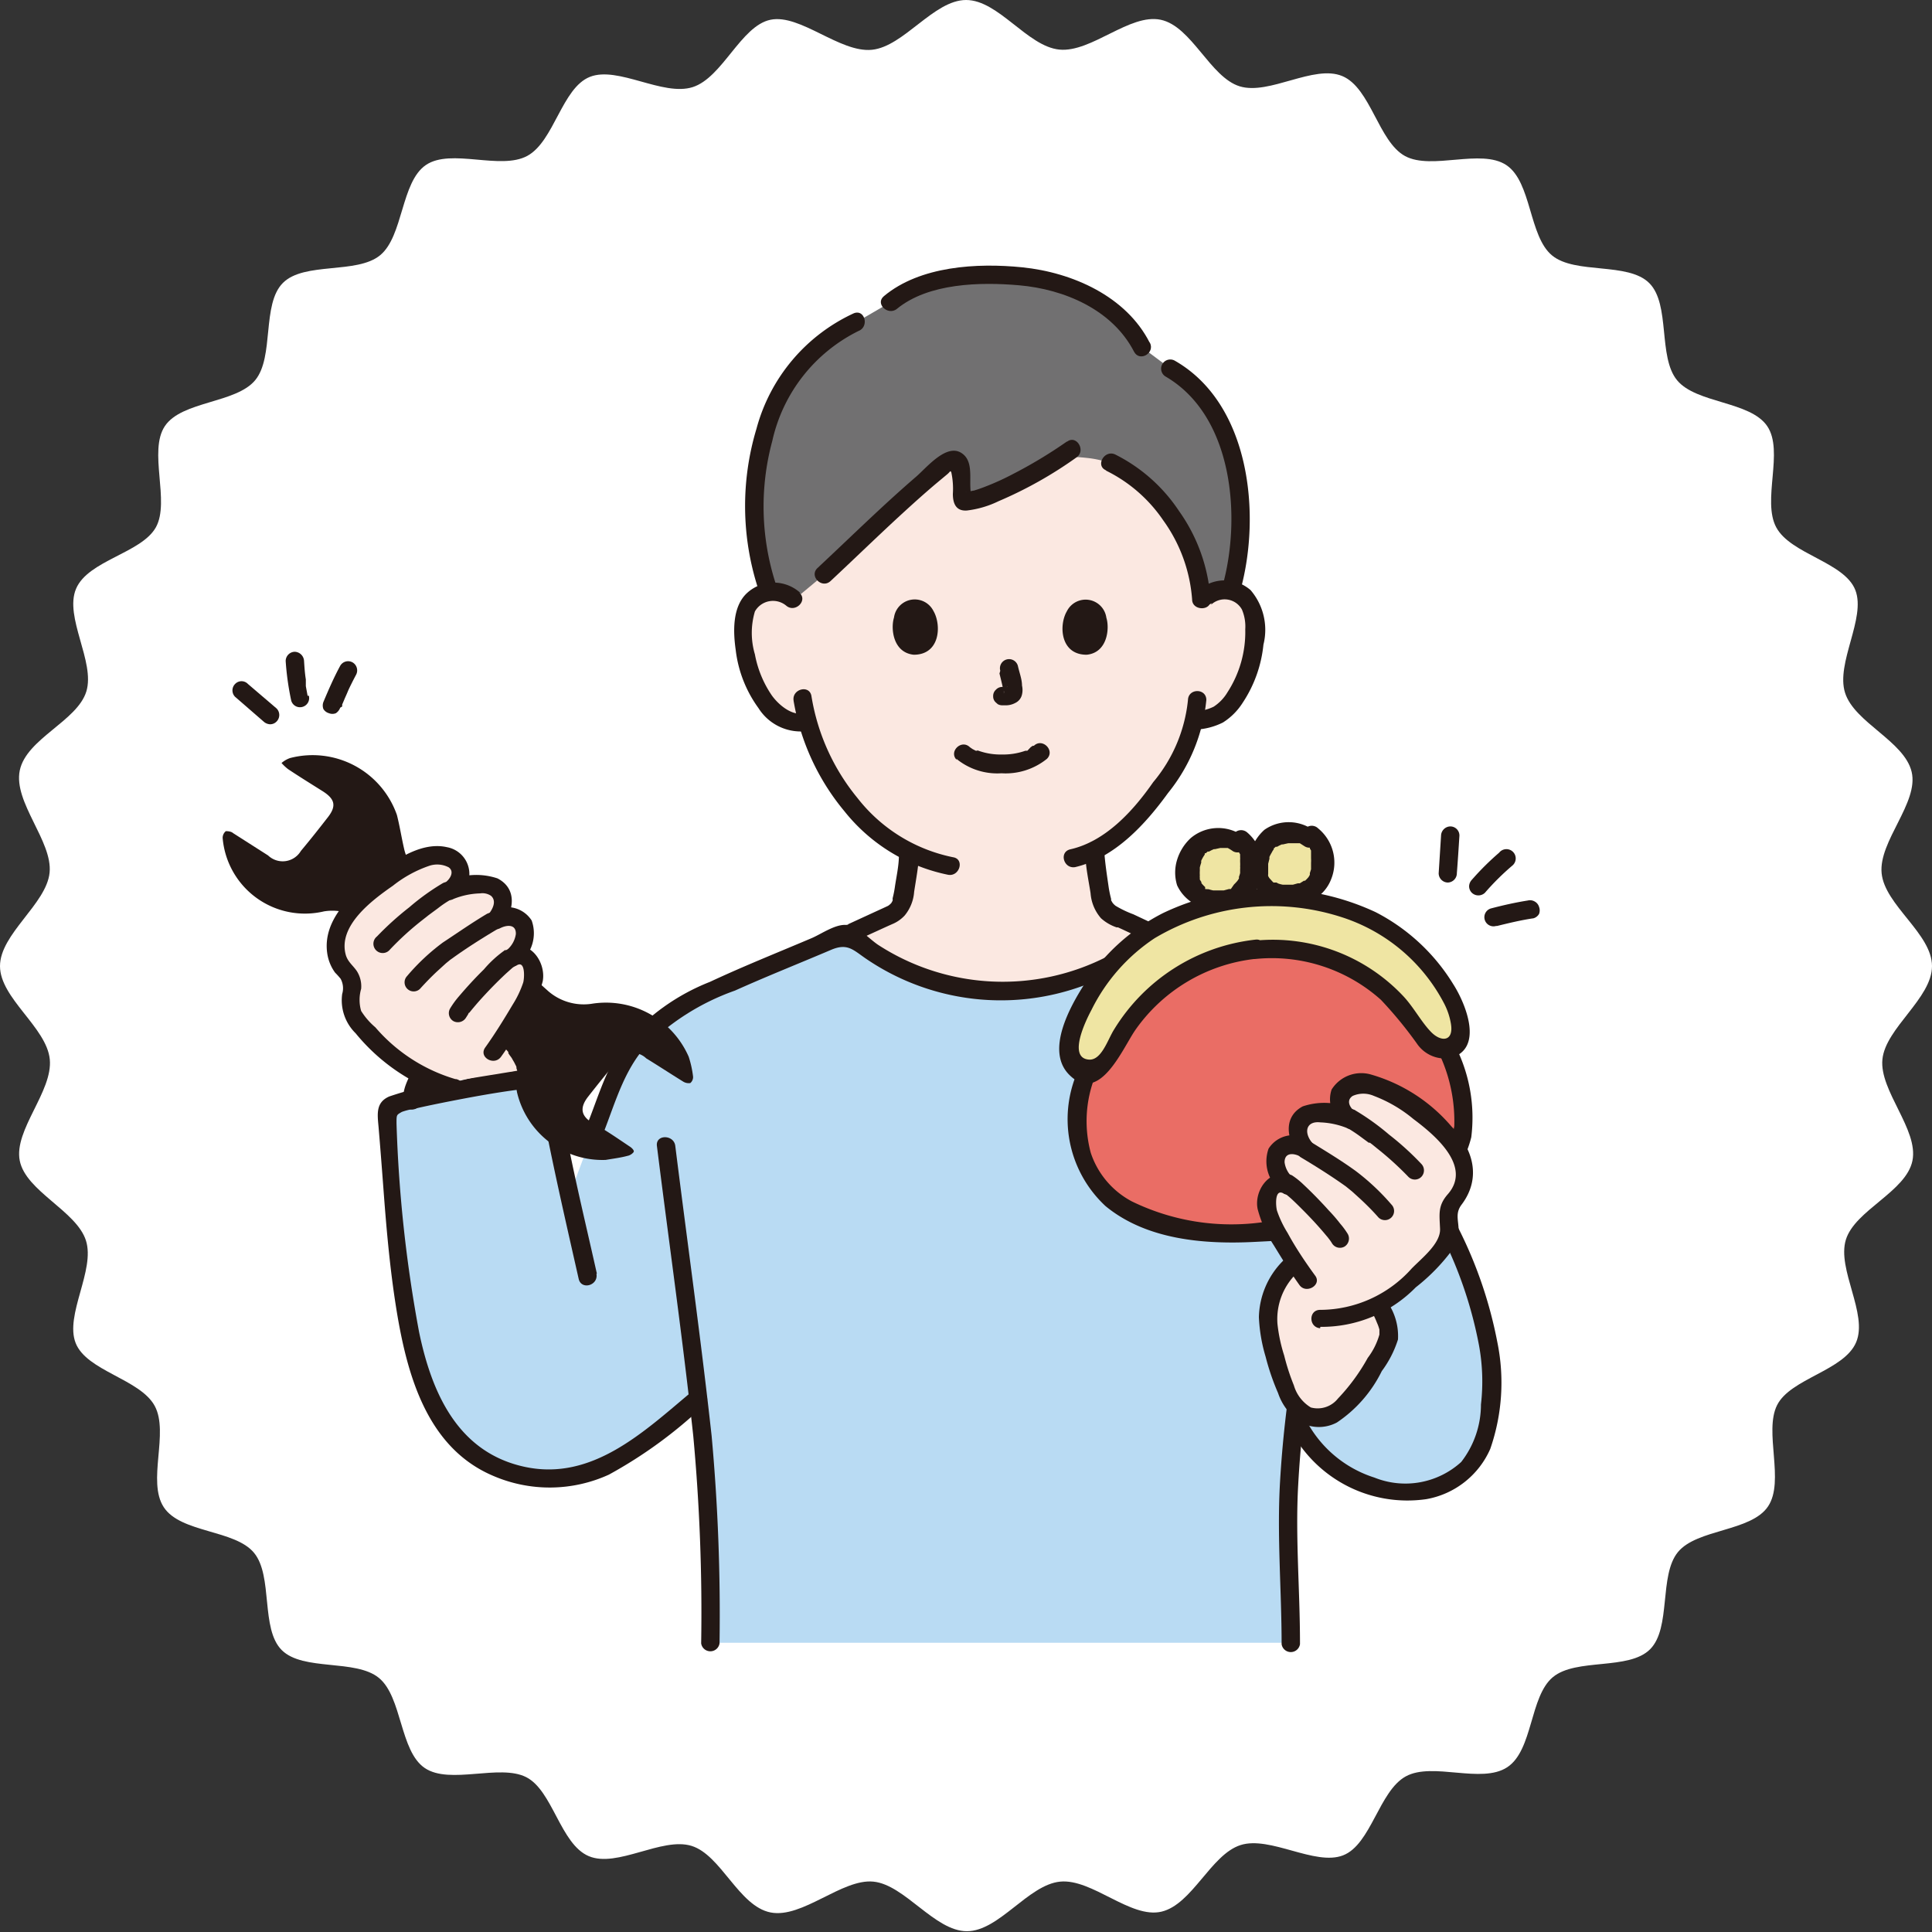 <svg xmlns="http://www.w3.org/2000/svg" viewBox="0 0 97.79 97.79"><rect x="0" y="0" width="97.79" height="97.79" fill="#333333" stroke="none"/><defs><style>.cls-1{fill:#fff;}.cls-2{fill:#fbe8e1;}.cls-3{fill:#717071;}.cls-4{fill:#b9dbf3;}.cls-5{fill:#231815;}.cls-6{fill:#ea6d65;}.cls-7{fill:#efe5a3;}</style></defs><g id="レイヤー_2" data-name="レイヤー 2"><g id="レイヤー_1-2" data-name="レイヤー 1"><path class="cls-1" d="M97.79,48.9c0,1.63-2.35,3.13-2.51,4.72s1.84,3.56,1.52,5.13-2.91,2.5-3.37,4,1.13,3.75.52,5.19-3.32,1.83-4,3.18.4,3.85-.46,5.13-3.59,1.13-4.56,2.31-.33,3.84-1.41,4.92-3.74.43-4.92,1.41-1,3.7-2.31,4.56-3.77-.28-5.13.46-1.76,3.45-3.18,4-3.69-1-5.19-.52-2.44,3-4,3.37-3.51-1.68-5.13-1.52-3.09,2.51-4.72,2.51-3.14-2.35-4.73-2.51S40.61,97.12,39,96.8s-2.5-2.91-4-3.37-3.76,1.13-5.2.52-1.82-3.32-3.17-4-3.86.4-5.13-.46-1.14-3.59-2.32-4.56-3.84-.33-4.92-1.41-.43-3.74-1.4-4.92-3.71-1-4.57-2.31.28-3.77-.46-5.13-3.44-1.76-4-3.18,1-3.69.52-5.19S1.31,60.3,1,58.75s1.68-3.51,1.52-5.13S0,50.53,0,48.9s2.35-3.14,2.51-4.73S.67,40.61,1,39s2.91-2.5,3.37-4-1.13-3.76-.52-5.2S7.16,28,7.89,26.69s-.4-3.86.46-5.13,3.6-1.14,4.57-2.32.32-3.84,1.4-4.92,3.74-.43,4.92-1.4,1.05-3.71,2.32-4.57,3.77.28,5.13-.46,1.75-3.44,3.17-4,3.69,1,5.2.52S37.5,1.31,39,1s3.51,1.68,5.13,1.52S47.26,0,48.9,0,52,2.35,53.62,2.51,57.18.67,58.75,1s2.5,2.91,4,3.37,3.75-1.12,5.19-.52,1.83,3.32,3.18,4.05,3.85-.4,5.13.46,1.13,3.6,2.31,4.57,3.84.32,4.92,1.4.43,3.74,1.41,4.92,3.7,1.05,4.56,2.32-.28,3.77.46,5.13,3.45,1.75,4,3.17-1,3.69-.52,5.2,3,2.44,3.37,4-1.68,3.51-1.52,5.13S97.79,47.26,97.79,48.9Z"/><g id="man"><path class="cls-2" d="M58.66,47.44l-2-.93c-1-.36-1-1-1.08-1.71A17.78,17.78,0,0,1,55.39,43c2.46-1.27,4.4-4.61,4.75-5.56.06-.19.19-.56.3-1h.05a2.54,2.54,0,0,0,1.34-.4,4,4,0,0,0,1-1.33,6.36,6.36,0,0,0,.63-3.29,2.18,2.18,0,0,0-.22-.83,1.43,1.43,0,0,0-1-.7h-.1a1.54,1.54,0,0,0-1.34.47,8.18,8.18,0,0,0-1.19-3.77,8.82,8.82,0,0,0-3.37-3.18,5.09,5.09,0,0,0-1.13-.27,10,10,0,0,0-1.35-.07c-1.61,1.07-3.93,2.27-5,2.3a7,7,0,0,1-.19-1.73c0-.29-.31-.5-.52-.34-1.93,1.47-4.55,4.07-6.37,5.76l-1.43,1.19A1.51,1.51,0,0,0,39,29.91h-.1a1.45,1.45,0,0,0-1.06.7,2,2,0,0,0-.21.83,6.17,6.17,0,0,0,.63,3.29,3.89,3.89,0,0,0,1,1.33,1.64,1.64,0,0,0,1.45.44l.12,0a10.56,10.56,0,0,0,2,4.09,10.38,10.38,0,0,0,3,2.55,15.73,15.73,0,0,1-.21,1.68c-.12.71-.08,1.35-1.08,1.71l-1.73.8s.14,6.37,7.77,6.37S58.66,47.44,58.66,47.44Z"/><path class="cls-3" d="M62.58,24.06a9.1,9.1,0,0,0-.46-1.72,6.71,6.71,0,0,0-2.87-3.68l-1.46-1.09a6.89,6.89,0,0,0-3.8-3.1c-2.35-.91-7.11-.7-8.93.84l-1.72,1c-2.18.83-4,3.34-4.65,5.71s-.66,5.93.24,7.92l.1,0a1.51,1.51,0,0,1,1.23.36l1.43-1.19c1.82-1.69,4.44-4.29,6.37-5.76.21-.16.51.05.52.34a7,7,0,0,0,.19,1.73c1,0,3.35-1.23,5-2.3a10,10,0,0,1,1.35.07,5.09,5.09,0,0,1,1.13.27,8.82,8.82,0,0,1,3.37,3.18,8.18,8.18,0,0,1,1.19,3.77,1.54,1.54,0,0,1,1.34-.47l.18,0A13.23,13.23,0,0,0,62.58,24.06Z"/><path class="cls-4" d="M65.34,83.15c0-2.18-.13-4.94-.13-6.87,0-1.2.16-3,.33-4.44l0,0a6.24,6.24,0,0,0,4.35,3.48,4.34,4.34,0,0,0,4.85-1.84,6.05,6.05,0,0,0,.54-2,11.27,11.27,0,0,0-.39-5,22.5,22.5,0,0,0-1.57-4.16s-1.4-3.3-3.43-6.9a17.12,17.12,0,0,0-5.29-5.89c-1.57-.64-3.75-1.67-5.31-2.34a.42.42,0,0,0-.42.05,15.3,15.3,0,0,1-8,2.94,11.85,11.85,0,0,1-7.8-2.84.44.44,0,0,0-.43,0c-1.55.66-3.72,1.59-5.28,2.23a20.56,20.56,0,0,0-4.09,2.19,7.71,7.71,0,0,0-2.24,3c-.26.65-.7,2-1.17,3,0,0-.54,1.38-1,2.68-.41-1.86-.79-3.63-1.13-5.54a.4.4,0,0,0-.4-.32,51.05,51.05,0,0,0-7.45,1.35.39.39,0,0,0-.27.41A103.75,103.75,0,0,0,20.82,67.7c.56,2.63,1.54,5.18,3.94,6.38a6.67,6.67,0,0,0,5.84.15,24.7,24.7,0,0,0,4.73-3.45c.08.61.15,1.21.22,1.78.27,2.25.4,8.41.4,10.59Z"/><path class="cls-5" d="M30.27,58c.73-1.64,1.11-3.45,2.26-4.86a12.07,12.07,0,0,1,4.67-3c1.6-.72,3.24-1.37,4.86-2.06.84-.36,1.12,0,1.78.45a12.11,12.11,0,0,0,11.87,1,17.92,17.92,0,0,0,1.82-.88c.78-.44,1.32-1,2.22-.78,1.62.48,3.19,1.45,4.76,2.09.55.23.79-.67.25-.89-1-.41-2-.84-2.92-1.28a10.47,10.47,0,0,0-2.38-1C58.39,46.61,57,48,56.07,48.4a11.58,11.58,0,0,1-11.63-.58c-.47-.32-1-.93-1.57-1s-1.3.46-1.8.67c-1.72.73-3.45,1.42-5.14,2.21a10.8,10.8,0,0,0-4.29,3.07c-1.08,1.43-1.45,3.14-2.17,4.75-.25.54.55,1,.8.47Z"/><path class="cls-5" d="M54,22.35A23.7,23.7,0,0,1,51.26,24a12.86,12.86,0,0,1-1.36.62q-.3.12-.6.21a1.46,1.46,0,0,0-.3.07c-.11.06-.19-.06,0,.07l.22.28c-.29-.7.19-1.86-.57-2.33s-1.75.75-2.27,1.2c-1.72,1.48-3.34,3.08-5,4.63-.44.41.22,1.07.66.66,1.2-1.12,2.38-2.27,3.59-3.38.6-.55,1.21-1.1,1.83-1.62l.48-.4c.16-.13.15-.21.21-.11a4,4,0,0,1,.08,1.1c0,.47.15.88.71.84a5,5,0,0,0,1.6-.47,20.73,20.73,0,0,0,3.95-2.22c.49-.34,0-1.15-.47-.8Z"/><path class="cls-5" d="M56,23.83a7.49,7.49,0,0,1,2.88,2.51,7.82,7.82,0,0,1,1.46,4c0,.59,1,.6.93,0a8.67,8.67,0,0,0-1.59-4.47A8.36,8.36,0,0,0,56.44,23c-.54-.24-1,.56-.47.8Z"/><path class="cls-5" d="M58.19,17.34C57,15,54.29,13.79,51.74,13.53c-2.28-.23-5.17-.07-7,1.46-.46.38.2,1,.65.65,1.6-1.32,4.24-1.37,6.19-1.2,2.29.2,4.72,1.23,5.82,3.36.28.54,1.08.07.8-.46Z"/><path class="cls-5" d="M43.21,15.86a9,9,0,0,0-4.92,5.84,13.56,13.56,0,0,0,.07,8.05c.2.56,1.1.31.89-.25a12.71,12.71,0,0,1-.16-7.18,8.19,8.19,0,0,1,4.37-5.57c.55-.22.31-1.12-.25-.89Z"/><path class="cls-5" d="M59,19.06c3.43,2,3.83,7.14,2.89,10.56a.47.47,0,0,0,.9.24c1.05-3.82.49-9.42-3.32-11.6a.46.46,0,0,0-.47.8Z"/><path class="cls-5" d="M61.3,30.61a1,1,0,0,1,1.56.24,2.18,2.18,0,0,1,.17,1,5.61,5.61,0,0,1-.9,3.19,2.22,2.22,0,0,1-.7.73,2.28,2.28,0,0,1-.94.23c-.58.06-.59,1,0,.93a3.42,3.42,0,0,0,1.41-.36,3.21,3.21,0,0,0,1-1,6.48,6.48,0,0,0,1.05-2.94,3.09,3.09,0,0,0-.65-2.76,2,2,0,0,0-2.63,0c-.46.39.2,1,.66.66Z"/><path class="cls-5" d="M60.13,35.43a7.66,7.66,0,0,1-1.76,4.16c-1,1.44-2.41,3-4.2,3.4-.58.14-.33,1,.25.9,2-.47,3.54-2.15,4.7-3.75a8.86,8.86,0,0,0,1.94-4.71c0-.6-.91-.6-.93,0Z"/><path class="cls-5" d="M40.5,30a2,2,0,0,0-2.67,0c-.78.7-.72,2-.59,2.91a6.23,6.23,0,0,0,1.15,2.93A2.53,2.53,0,0,0,40.88,37c.59-.12.34-1-.24-.89s-1.24-.44-1.58-.92a5.44,5.44,0,0,1-.85-2.07,3.81,3.81,0,0,1,0-2.17,1.05,1.05,0,0,1,1.59-.29c.45.38,1.11-.27.66-.66Z"/><path class="cls-5" d="M40.17,35.48a11.82,11.82,0,0,0,2.57,5.58A9,9,0,0,0,48,44.28c.58.09.83-.8.24-.89a8.2,8.2,0,0,1-4.84-3,10.84,10.84,0,0,1-2.33-5.17c-.11-.58-1-.34-.9.25Z"/><path class="cls-5" d="M45.5,43.27c0,.56-.13,1.1-.21,1.66a5.17,5.17,0,0,1-.11.54.56.56,0,0,1,0,.12c0-.08,0,0,0,0l-.06.11,0,0a.8.8,0,0,1-.17.15l-.28.13-.35.16-1.5.69.24-.06h0a.47.47,0,0,0,0,.93,1.24,1.24,0,0,0,.51-.2l.48-.22.7-.32.22-.1h0l.18-.08a1.79,1.79,0,0,0,.64-.44,2.12,2.12,0,0,0,.48-1.2c.1-.65.22-1.29.26-1.95a.46.46,0,0,0-.46-.46.47.47,0,0,0-.47.46Z"/><path class="cls-5" d="M54.93,43.08c0,.72.16,1.42.27,2.13a2.17,2.17,0,0,0,.53,1.27,2.25,2.25,0,0,0,.79.46c.12.05-.13-.06,0,0l.07,0,.24.11,1.64.77a.47.47,0,0,0,.63-.16A.48.48,0,0,0,58.9,47l-1.53-.72a5.36,5.36,0,0,1-.9-.43.79.79,0,0,1-.16-.16l-.07-.12c0-.06,0,0,0-.07a5.78,5.78,0,0,1-.12-.57c-.09-.63-.19-1.25-.23-1.89a.47.47,0,0,0-.46-.46.47.47,0,0,0-.47.46Z"/><path class="cls-5" d="M65.8,83.15c0-2.67-.24-5.36-.09-8a55.7,55.7,0,0,1,.64-5.9c.1-.58-.8-.83-.89-.24a56.59,56.59,0,0,0-.67,6c-.16,2.73.08,5.48.08,8.21a.47.47,0,0,0,.93,0Z"/><path class="cls-5" d="M33.25,58c.61,4.89,1.31,9.78,1.84,14.68a96.9,96.9,0,0,1,.4,10.5.47.47,0,0,0,.93,0,99.51,99.51,0,0,0-.4-10.5c-.54-4.9-1.23-9.79-1.84-14.68-.07-.58-1-.59-.93,0Z"/><path class="cls-5" d="M30.21,64.46c-.48-2.15-1-4.3-1.43-6.45-.2-1-.38-1.92-.57-2.88-.12-.6-.33-1-1-1a18.26,18.26,0,0,0-3.88.56,17.19,17.19,0,0,0-3.63.81c-.68.3-.6.87-.54,1.53.09,1.06.17,2.11.25,3.17.16,2.15.35,4.29.71,6.41.55,3.2,1.59,6.71,4.84,8.09a7.21,7.21,0,0,0,5.86-.06,23,23,0,0,0,4.82-3.52c.46-.38-.2-1-.66-.65-2.39,2-5,4.5-8.4,3.78s-4.73-3.74-5.37-6.84a69,69,0,0,1-1.14-10.55c0-.45,0-.42.27-.58a3.1,3.1,0,0,1,.6-.15c.55-.13,1.09-.24,1.64-.35,1.22-.24,2.45-.47,3.69-.63a2.23,2.23,0,0,1,.72-.07c.37.1.36.6.43,1,.18.9.36,1.8.55,2.7.42,2,.88,4,1.32,5.95.13.58,1,.34.9-.25Z"/><path class="cls-5" d="M73,62.58a21.07,21.07,0,0,1,1.86,5.51,10.12,10.12,0,0,1,.1,3,4.74,4.74,0,0,1-1,2.91,4.2,4.2,0,0,1-4.39.79A5.92,5.92,0,0,1,66,71.66c-.28-.53-1.08-.06-.8.47a6.68,6.68,0,0,0,7,3.75,4.36,4.36,0,0,0,3.23-2.54,10.21,10.21,0,0,0,.36-5.4,21.9,21.9,0,0,0-2-5.83c-.27-.53-1.07-.06-.81.47Z"/><path class="cls-5" d="M72.94,42.3l-.12,1.9a.47.47,0,0,0,.46.47.47.47,0,0,0,.46-.47c.05-.63.09-1.27.13-1.9a.46.46,0,0,0-.46-.47.48.48,0,0,0-.47.47Z"/><path class="cls-5" d="M75.77,46.87c.61-.15,1.23-.3,1.85-.39a.48.48,0,0,0,.28-.22.5.5,0,0,0,0-.36.46.46,0,0,0-.22-.27.47.47,0,0,0-.35-.05c-.63.1-1.25.24-1.86.4a.46.46,0,0,0,.25.89Z"/><path class="cls-5" d="M75.16,45.19a12.75,12.75,0,0,1,1.38-1.37.47.47,0,1,0-.66-.66,13.73,13.73,0,0,0-1.38,1.37.5.5,0,0,0-.14.33.47.47,0,0,0,.14.33.48.48,0,0,0,.66,0Z"/><path class="cls-5" d="M11.9,35.27l1.44,1.25a.52.52,0,0,0,.33.14.45.45,0,0,0,.33-.14.47.47,0,0,0,0-.66l-1.45-1.24a.45.45,0,0,0-.32-.14.45.45,0,0,0-.33.14.46.46,0,0,0,0,.65Z"/><path class="cls-5" d="M17.32,35.76l0-.1s0,0,0,0l0,0,.09-.21c.06-.15.13-.29.19-.44s.27-.57.42-.85a.47.47,0,0,0-.17-.63.46.46,0,0,0-.63.17c-.32.59-.59,1.21-.85,1.83a.5.5,0,0,0,0,.36.49.49,0,0,0,.28.21.47.47,0,0,0,.35,0,.56.56,0,0,0,.22-.28Z"/><path class="cls-5" d="M15.57,35.22l-.09-.49c0-.08,0-.16,0-.24v-.1s0-.18,0,0c-.05-.31-.07-.62-.09-.93a.49.49,0,0,0-.47-.47.47.47,0,0,0-.46.47,14,14,0,0,0,.28,2,.46.46,0,0,0,.57.32.46.46,0,0,0,.32-.57Z"/><g id="wallet"><path class="cls-6" d="M54.87,58.63a5.56,5.56,0,0,1-.18-2.11,5.69,5.69,0,0,1,.45-2.17c.83.06,1.22-1.08,1.57-1.66a8.81,8.81,0,0,1,6.93-4.59,8.63,8.63,0,0,1,7.91,3.57c.36.51,1,1.64,1.78,1.47a7.32,7.32,0,0,1,.71,4.7,5,5,0,0,1-1.53,2.26,8.63,8.63,0,0,1-3.8,1.8,31.07,31.07,0,0,1-4.4.52,17.69,17.69,0,0,1-4.54-.15c-1.94-.35-4.05-1.43-4.8-3.35C54.93,58.82,54.9,58.73,54.87,58.63Z"/><path class="cls-7" d="M63.55,48a8.81,8.81,0,0,0-6.93,4.59c-.38.62-.8,1.89-1.76,1.62a1,1,0,0,1-.66-.82,2.79,2.79,0,0,1,.14-1.4,9.85,9.85,0,0,1,9.17-6.56c4.36-.15,7.74,1.15,10,5A4.45,4.45,0,0,1,74,52.12a.93.93,0,0,1-.47.86c-.92.5-1.63-.82-2-1.38A8.63,8.63,0,0,0,63.55,48Z"/><path class="cls-7" d="M62.73,42.45a1.81,1.81,0,0,1,.38,2.41,1.85,1.85,0,0,1-2.45.4,1.72,1.72,0,0,1-.19-2.5A1.69,1.69,0,0,1,62.73,42.45Z"/><path class="cls-7" d="M66.31,42.26a1.82,1.82,0,0,1,.37,2.42,1.85,1.85,0,0,1-2.44.39,1.75,1.75,0,0,1,2.07-2.81Z"/><path class="cls-5" d="M63.55,47.56a9.63,9.63,0,0,0-7.16,4.55c-.32.5-.64,1.6-1.3,1.52-1.05-.11-.12-2,.16-2.52a9.29,9.29,0,0,1,3.19-3.62,11.57,11.57,0,0,1,9.46-1.07,8.91,8.91,0,0,1,5.21,4.4,3.45,3.45,0,0,1,.33,1c.15.9-.49.94-1,.42s-.9-1.29-1.45-1.86a9.06,9.06,0,0,0-7.45-2.77c-.59.06-.6,1,0,.93a8.28,8.28,0,0,1,6.36,2.07,20.93,20.93,0,0,1,1.81,2.2,1.72,1.72,0,0,0,1.68.75c1.76-.45.79-2.77.17-3.74a9.93,9.93,0,0,0-3.93-3.65,12.61,12.61,0,0,0-10.77.05,10.27,10.27,0,0,0-4,3.64c-.71,1.12-1.94,3.32-.75,4.53,1.55,1.58,2.73-1.38,3.38-2.29a8.56,8.56,0,0,1,6-3.56C64.13,48.42,64.14,47.49,63.55,47.56Z"/><path class="cls-5" d="M62.4,42.78a1.29,1.29,0,0,1,.21.19.52.52,0,0,1,.1.11c-.06-.07,0,0,0,.06l.06.1,0,.07s0,.06,0,0,0,.06,0,.08a.56.56,0,0,1,0,.12s0,.07,0,.11,0-.08,0,0a2.18,2.18,0,0,1,0,.25.37.37,0,0,1,0,.11v0c0,.05,0,0,0,0s0,.19,0,.21a1.39,1.39,0,0,1-.06.19s0,0,0,0l0,0s0,.07,0,.09l-.08.12s-.06.08,0,0l-.09.1-.08.08,0,0s.07,0,0,0L62.3,45s-.12,0,0,0l-.1,0-.26.07h-.38s-.15,0-.08,0-.05,0-.07,0a2,2,0,0,1-.23-.06l0,0h0L61,45,61,44.9h0l0,0a1.8,1.8,0,0,1-.19-.2s0,0,0,0l0-.05-.08-.13s-.05-.13,0,0l0-.1a.56.56,0,0,1,0-.12.09.09,0,0,0,0,0c0-.09,0,.06,0,0a1.77,1.77,0,0,1,0-.23v-.1c0,.11,0,0,0-.06a2.17,2.17,0,0,1,.07-.24l0-.1s0-.06,0,0,0,0,0,0a2.12,2.12,0,0,1,.11-.21l.07-.11,0-.06,0,0a.12.12,0,0,1,.05,0l.1-.09s0,0,0,0a.18.18,0,0,0,.07,0l.11-.06.13-.06.06,0,.27-.06c.06,0,0,0,0,0H62l.14,0,0,0c.06,0-.09,0,0,0a2.26,2.26,0,0,1,.26.16.45.45,0,0,0,.63-.17.48.48,0,0,0-.16-.63,2.16,2.16,0,0,0-2.6.14,2.49,2.49,0,0,0-.69,1.1,2.18,2.18,0,0,0,0,1.29A2.08,2.08,0,0,0,61.72,46,2.34,2.34,0,0,0,63,45.64a1.91,1.91,0,0,0,.75-.93,2.26,2.26,0,0,0-.64-2.59.47.47,0,0,0-.66.66Z"/><path class="cls-5" d="M66,42.59l.21.19.09.11,0,.06.06.1,0,.07s0,.06,0,0l0,.08,0,.12,0,.11c0,.09,0-.08,0,0a2.18,2.18,0,0,1,0,.25s0,.08,0,.11a.09.09,0,0,1,0,0s0,0,0,0,0,.19,0,.21l-.06.19,0,0s0,0,0,0a.79.79,0,0,0,0,.09l-.07.12s-.06.08,0,0l-.1.11a.46.46,0,0,0-.07.07l-.06,0,0,0-.21.13s-.12.05,0,0l-.1,0-.25.07H65c.07,0-.06,0-.07,0a1.55,1.55,0,0,1-.23-.06l0,0c-.06,0,.08,0,0,0l-.09-.05-.09,0s-.06,0,0,0l-.06,0c-.07-.06-.12-.13-.19-.2s0,0,0,0l0,0a.57.57,0,0,1-.08-.13s-.06-.13,0,0a.3.3,0,0,1,0-.1l0-.12s0,0,0,0,0,.06,0,0,0-.15,0-.23,0-.07,0-.1,0,0,0,0,0,0,0-.07l.06-.24a.3.3,0,0,0,0-.1s0-.06,0,0,0,0,0,0a2.12,2.12,0,0,1,.11-.21l.06-.11s.08-.11.05-.06,0,0,0,0l0-.05.1-.09s0,0,0,0l.07,0,.11-.06.13-.06c-.09,0,0,0,.06,0l.27-.06c.05,0,0,0,0,0h.43l.15,0,0,0c.06,0-.09,0,0,0l.25.16a.46.46,0,0,0,.64-.17.47.47,0,0,0-.17-.63A2.15,2.15,0,0,0,64,42a2.42,2.42,0,0,0-.7,1.1,2.27,2.27,0,0,0,0,1.29,2.07,2.07,0,0,0,2.09,1.44,2.34,2.34,0,0,0,1.23-.38,2,2,0,0,0,.75-.93,2.24,2.24,0,0,0-.65-2.59.46.46,0,0,0-.65.66Z"/><path class="cls-5" d="M54.63,54.05a6,6,0,0,0,1.33,7c2.08,1.71,5,1.94,7.55,1.81,3-.15,6.4-.31,8.89-2.22a5.42,5.42,0,0,0,2.07-3.08A8,8,0,0,0,73.69,53c-.22-.55-1.12-.31-.89.24A8,8,0,0,1,73.61,57a4.56,4.56,0,0,1-2.21,3.17c-2.21,1.44-5,1.54-7.54,1.7a11.5,11.5,0,0,1-6.57-1.06,4.32,4.32,0,0,1-2.08-2.46,6.18,6.18,0,0,1,.22-3.87c.25-.54-.55-1-.8-.47Z"/></g><g id="left_hand"><path class="cls-2" d="M65.88,58.07l.18.09a1,1,0,0,1,.65-1.84,5.59,5.59,0,0,1,1.68.35,1,1,0,0,1-.46-1.4,1.51,1.51,0,0,1,1.22-.38,3.44,3.44,0,0,1,1.45.54,11.28,11.28,0,0,1,2.28,1.72,3.21,3.21,0,0,1,1.24,2,2,2,0,0,1-.36,1.41,3.31,3.31,0,0,0-.39.45c-.19.4,0,.87,0,1.31a2.32,2.32,0,0,1-.82,1.37A14.47,14.47,0,0,1,70,65.87l-.23.13,0,.14a3.49,3.49,0,0,1,.5,1.44,3.66,3.66,0,0,1-.53,1.2,22.54,22.54,0,0,1-1.44,2.07,2.19,2.19,0,0,1-1.78.92,1.74,1.74,0,0,1-1.3-1.11,13.27,13.27,0,0,1-1-3.35,4.93,4.93,0,0,1,0-.94,4.18,4.18,0,0,1,1.08-2.23l.22-.26c-.33-.52-.64-1.05-1-1.6a3.45,3.45,0,0,1-.46-1.4,1.23,1.23,0,0,1,.33-.77A.61.61,0,0,1,65.2,60a1.7,1.7,0,0,1-.58-.82,1,1,0,0,1,.11-1A.94.94,0,0,1,65.88,58.07Z"/><path class="cls-5" d="M69.42,66.37a4.53,4.53,0,0,1,.28.59,2,2,0,0,1,.12.34c0,.06,0,.29,0,.25a3.54,3.54,0,0,1-.59,1.18,9.93,9.93,0,0,1-1.51,2.06,1.31,1.31,0,0,1-1.37.45,1.94,1.94,0,0,1-.86-1.12A11.17,11.17,0,0,1,65,68.61a8,8,0,0,1-.34-1.6,3.23,3.23,0,0,1,.95-2.54c.44-.41-.22-1.06-.66-.66a4.16,4.16,0,0,0-1.23,2.86,8.21,8.21,0,0,0,.34,2,12.11,12.11,0,0,0,.63,1.84A2.88,2.88,0,0,0,65.84,72a1.94,1.94,0,0,0,1.83,0,6.65,6.65,0,0,0,2.27-2.6,5.39,5.39,0,0,0,.82-1.6,3,3,0,0,0-.54-1.9c-.28-.53-1.08-.06-.8.47Z"/><path class="cls-5" d="M66.83,67.16a6.67,6.67,0,0,0,4.83-2,9.82,9.82,0,0,0,1.83-1.87,1.86,1.86,0,0,0,.34-1c0-.52-.19-.88.16-1.33,1-1.34.58-2.81-.52-3.94a8.38,8.38,0,0,0-4.07-2.63,1.77,1.77,0,0,0-2,.76,1.55,1.55,0,0,0,.72,1.85l.47-.8A3.42,3.42,0,0,0,65.94,56c-1,.53-.82,1.67-.21,2.45l.56-.73a1.47,1.47,0,0,0-2.08.42,1.92,1.92,0,0,0,.66,2.18l.57-.73c-1.06-.62-2,.62-1.78,1.62a6.27,6.27,0,0,0,.82,1.83c.41.67.82,1.34,1.29,2,.34.48,1.15,0,.8-.47-.51-.7-1-1.43-1.4-2.17a5.4,5.4,0,0,1-.53-1.11c-.06-.18-.15-1.16.33-.88s1-.37.56-.73a1.25,1.25,0,0,1-.51-.85c0-.51.46-.47.8-.29a.47.47,0,0,0,.57-.73c-.41-.52-.26-1.08.44-1a4,4,0,0,1,1.33.28.46.46,0,0,0,.47-.8c-.3-.19-.52-.59-.16-.82a1.33,1.33,0,0,1,1.07,0,7,7,0,0,1,2,1.17c1.07.8,3,2.4,1.73,3.82-.5.58-.41,1-.38,1.74s-.91,1.47-1.43,2a6.23,6.23,0,0,1-4.64,2.1c-.59,0-.59.88,0,.93Z"/><path class="cls-5" d="M65,60.43l.07,0s.08.06,0,0,0,0,0,0l.25.21c.2.18.4.38.6.58.42.42.83.86,1.21,1.32a1.83,1.83,0,0,1,.13.16l0,0,0,0a1.88,1.88,0,0,1,.16.23.47.47,0,0,0,.63.17.48.48,0,0,0,.17-.64,4,4,0,0,0-.39-.53q-.27-.35-.57-.66-.62-.69-1.29-1.32a3.94,3.94,0,0,0-.56-.45.46.46,0,1,0-.47.8Z"/><path class="cls-5" d="M65.86,58.59c.77.46,1.53.94,2.26,1.46l.32.26.44.4c.31.29.61.59.89.91a.46.46,0,0,0,.66-.65,11.65,11.65,0,0,0-1.81-1.7c-.73-.53-1.51-1-2.29-1.48a.46.46,0,0,0-.47.8Z"/><path class="cls-5" d="M68.16,57.07a7.66,7.66,0,0,1,.7.46l.42.31.06,0,.12.09.22.18a15.94,15.94,0,0,1,1.61,1.46.46.46,0,0,0,.65,0,.47.47,0,0,0,0-.66,14.32,14.32,0,0,0-1.63-1.48,12.32,12.32,0,0,0-1.68-1.21.46.46,0,1,0-.47.8Z"/></g><g id="face"><path class="cls-5" d="M48.4,38.4a3.26,3.26,0,0,0,2.29.74,3.33,3.33,0,0,0,2.3-.73c.43-.42-.23-1.08-.66-.66l-.06,0-.1.07L52,38l-.1,0c.06,0,0,0,0,0a3.36,3.36,0,0,1-1.18.19A3.32,3.32,0,0,1,49.53,38s-.14-.05-.05,0l-.09,0-.17-.09-.13-.09c.12.08,0,0,0,0-.43-.42-1.09.23-.66.65Z"/><path class="cls-5" d="M50.59,34.09c.08.33.17.67.22,1l0-.13a.33.33,0,0,1,0,.14l0-.12s0,0,0,.06l0-.11a.05.05,0,0,1,0,0l.07-.09,0,0,.09-.07-.08,0,.11,0a.28.28,0,0,1-.13,0H51l-.27,0a.43.43,0,0,0-.32.14.42.42,0,0,0-.14.33.4.4,0,0,0,.14.32l.09.08a.46.46,0,0,0,.23.06h-.11c.11,0,.21,0,.32,0a1,1,0,0,0,.45-.12.62.62,0,0,0,.34-.43,1,1,0,0,0,0-.45c0-.32-.13-.64-.21-1a.46.46,0,1,0-.89.25Z"/><path class="cls-5" d="M45.25,31.26c-.17.54-.06,1.77,1,1.88,1.34,0,1.41-1.5,1-2.21A1.06,1.06,0,0,0,45.25,31.26Z"/><path class="cls-5" d="M56,31.27c.17.53.06,1.77-1,1.87-1.34,0-1.41-1.5-1-2.2A1.06,1.06,0,0,1,56,31.27Z"/></g><path class="cls-5" d="M30.66,58.71a4.44,4.44,0,0,1-4.49-3.42c-.06-.34-.12-.68-.19-1a3.48,3.48,0,0,0-1.21-2.07c-2.12-1.82-4.19-3.68-6.28-5.52a2.61,2.61,0,0,0-2.09-.57,4.18,4.18,0,0,1-5.13-3.71.44.44,0,0,1,.16-.35c.06,0,.26,0,.37.1l1.77,1.13a1.07,1.07,0,0,0,1.66-.23c.47-.56.92-1.13,1.37-1.71s.34-.93-.28-1.32-1.17-.73-1.74-1.11a2.42,2.42,0,0,1-.33-.31,1.34,1.34,0,0,1,.43-.25,4.52,4.52,0,0,1,5.41,2.88c.15.59.24,1.19.38,1.78a3.15,3.15,0,0,0,1,1.59q3.15,2.74,6.26,5.53a2.74,2.74,0,0,0,2.2.66,4.57,4.57,0,0,1,4.93,2.68,5.2,5.2,0,0,1,.22,1,.39.39,0,0,1-.14.33.53.53,0,0,1-.37-.08c-.63-.39-1.24-.79-1.86-1.17a1,1,0,0,0-1.57.24q-.7.84-1.38,1.71c-.44.57-.35,1,.29,1.35s1.22.76,1.82,1.16c.1.06.23.19.21.26s-.18.19-.3.21C31.42,58.6,31,58.65,30.66,58.71Z"/><g id="left_hand-2" data-name="left_hand"><path class="cls-2" d="M26.65,54.12a2.26,2.26,0,0,0-.93-1.54l-.22-.26c.34-.52.65-1,1-1.6a3.62,3.62,0,0,0,.45-1.4,1.18,1.18,0,0,0-.33-.77.61.61,0,0,0-.78-.08,1.72,1.72,0,0,0,.59-.82,1,1,0,0,0-.12-1,.94.94,0,0,0-1.15-.17L25,46.6a1.18,1.18,0,0,0,.23-1.46,1.19,1.19,0,0,0-.88-.38,5.59,5.59,0,0,0-1.69.35,1,1,0,0,0,.46-1.41,1.52,1.52,0,0,0-1.22-.38,3.53,3.53,0,0,0-1.45.55,11,11,0,0,0-2.27,1.72,3.23,3.23,0,0,0-1.25,2A2,2,0,0,0,17.27,49a3.32,3.32,0,0,1,.38.46c.2.39,0,.86,0,1.3a2.27,2.27,0,0,0,.82,1.38A14.06,14.06,0,0,0,21,54.31l.24.13a3.45,3.45,0,0,0-.06.57Z"/><path class="cls-5" d="M27.21,54.41a2.8,2.8,0,0,0-.4-1.22,3.83,3.83,0,0,0-.76-.94.47.47,0,1,0-.66.66,2.19,2.19,0,0,1,.34.34l0,.06s-.06-.09,0,0l.08.12a1.14,1.14,0,0,1,.15.23,1.83,1.83,0,0,1,.13.24.37.37,0,0,1,.05.11s0-.1,0,0l0,.06a2.17,2.17,0,0,1,.07.24s0,.11,0,.12,0-.11,0,0a.17.17,0,0,1,0,.07.48.48,0,0,0,.46.47.48.48,0,0,0,.47-.47Z"/><path class="cls-5" d="M20.8,54.34a4,4,0,0,0-.27.59,2.21,2.21,0,0,0-.13.76.46.46,0,0,0,.46.47.48.48,0,0,0,.47-.47,1.23,1.23,0,0,1,0-.27l0,.13a1.93,1.93,0,0,1,.13-.47l-.05.11.19-.38a.5.5,0,0,0,0-.36.47.47,0,0,0-.85-.11Z"/><path class="cls-5" d="M23.05,54.62A8.52,8.52,0,0,1,19,52a3.56,3.56,0,0,1-.72-.83,2,2,0,0,1,0-1.12,1.43,1.43,0,0,0-.22-.9c-.19-.28-.44-.45-.55-.79-.44-1.49,1.33-2.8,2.38-3.53a6.15,6.15,0,0,1,1.82-1,1.26,1.26,0,0,1,1,.07c.32.23.05.63-.21.8a.46.46,0,0,0,.46.8,3.87,3.87,0,0,1,1.34-.28.78.78,0,0,1,.55.12c.3.26.09.67-.11.92a.47.47,0,0,0,.56.73c.34-.18.83-.23.81.29a1.29,1.29,0,0,1-.51.85c-.4.35.11,1,.56.73s.38.7.32.88a5.14,5.14,0,0,1-.53,1.11c-.44.74-.89,1.47-1.39,2.17-.35.49.45.95.8.47.46-.64.88-1.31,1.28-2a5.88,5.88,0,0,0,.83-1.82c.19-1-.72-2.24-1.78-1.62l.56.72a1.91,1.91,0,0,0,.66-2.18,1.47,1.47,0,0,0-2.08-.41l.57.73c.61-.78.81-1.92-.22-2.45a3.4,3.4,0,0,0-2.68.23l.46.8a1.38,1.38,0,0,0-.34-2.61c-1.41-.32-2.91.84-3.93,1.67s-2.35,2.08-2.13,3.68a2.21,2.21,0,0,0,.4,1,3.92,3.92,0,0,1,.28.31,1,1,0,0,1,.08.77A2.34,2.34,0,0,0,18,52.3a9.87,9.87,0,0,0,4.84,3.22c.59.12.83-.77.25-.9Z"/><path class="cls-5" d="M25.59,48.07a5.68,5.68,0,0,0-1.1,1c-.44.43-.86.89-1.26,1.36a4.44,4.44,0,0,0-.45.62.47.47,0,0,0,.16.63.48.48,0,0,0,.64-.16l.12-.19c0-.05.12-.15,0,0l.12-.15c.18-.22.36-.43.55-.64.4-.44.82-.87,1.25-1.27l.28-.25.06-.05c.07-.06-.09.07,0,0l.09-.06a.48.48,0,0,0,.17-.64.47.47,0,0,0-.64-.16Z"/><path class="cls-5" d="M24.69,46.23c-.78.46-1.55,1-2.28,1.48a10.79,10.79,0,0,0-1.81,1.7.46.46,0,0,0,.65.65c.28-.31.57-.61.87-.89l.45-.41.22-.18,0,0,.1-.07c.72-.52,1.48-1,2.25-1.46a.46.46,0,0,0-.47-.8Z"/><path class="cls-5" d="M22.4,44.71a11.73,11.73,0,0,0-1.68,1.21,15.32,15.32,0,0,0-1.64,1.48.47.47,0,1,0,.66.66,14.82,14.82,0,0,1,1.6-1.46l.23-.18.1-.08.08-.06.42-.31a5.17,5.17,0,0,1,.69-.46.47.47,0,0,0,.17-.64.46.46,0,0,0-.63-.16Z"/></g></g></g></g></svg>
